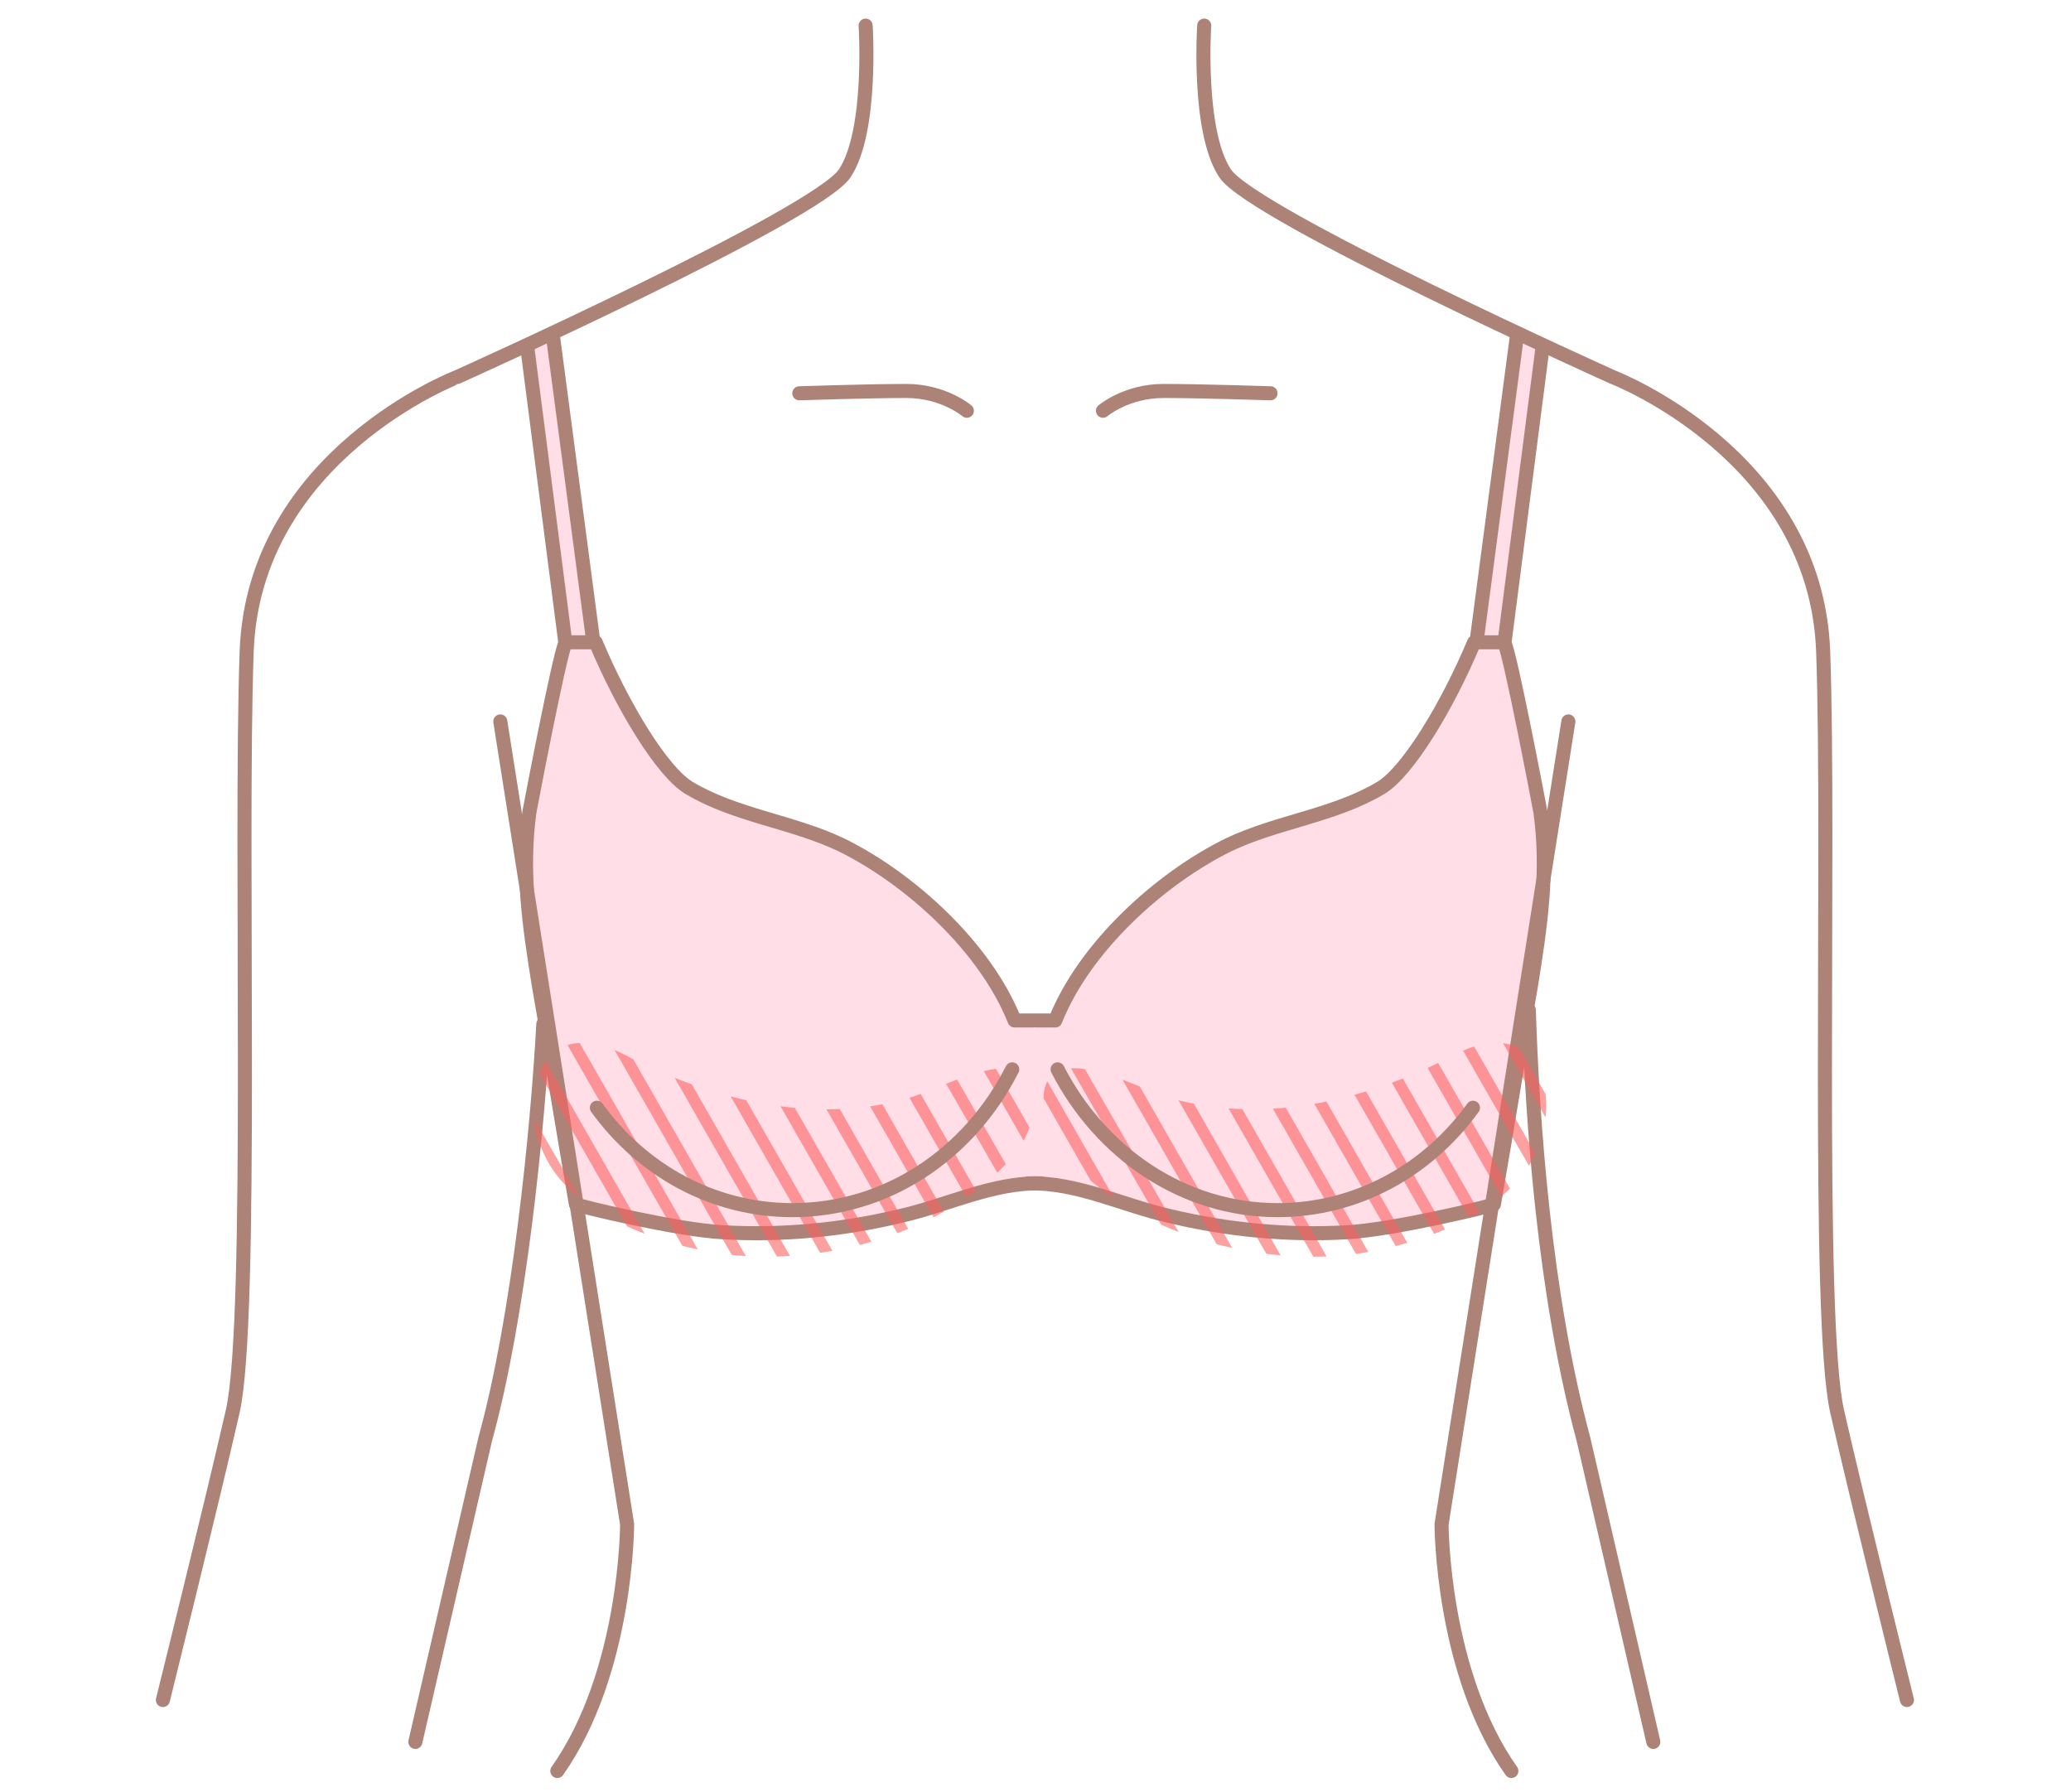 <svg xmlns="http://www.w3.org/2000/svg" xmlns:xlink="http://www.w3.org/1999/xlink" viewBox="0 0 178 154"><style>.st0{fill:#ffdee7}.st1{fill:#e2f3ff}.st2{fill:none;stroke:#ad8378;stroke-width:1.2}.st2,.st3,.st4{stroke-linecap:round;stroke-linejoin:round;stroke-miterlimit:10}.st3{stroke-width:1.2;fill:#fff;stroke:#ad8378}.st4{fill:none;stroke:#ceb5ae}.st5,.st6{fill:#ffdee7}.st5{stroke:#ad8378;stroke-width:1.2;stroke-linecap:round;stroke-linejoin:round;stroke-miterlimit:10}.st6{opacity:.7}.st7{fill:#fff}.st8{fill:#ffffe7}.st9{fill:#fff4e1}.st10{opacity:.7;fill:#e2f3ff}.st11{fill:#a4d8ff}.st12{fill:#ebf4ff}.st13{fill:#bfbdb6}.st14{fill:#fefef6}.st15{fill:#e7f4f6}.st16{fill:#e8e5ff}.st17{fill:#ffe5ff}.st18{fill:#f3f4ff}.st19{fill:#ffdff2}.st20{fill:#cdffe7}.st21{fill:#e9dff2}.st22{fill:#e9ffa8}.st23{fill:#e1fdff}.st24{fill:#ffffeb}.st25{fill:none;stroke:#ad8378;stroke-width:1.465;stroke-linecap:round;stroke-linejoin:round;stroke-miterlimit:10}.st26{fill:#ffebf2}.st27{stroke:#ad8378;stroke-width:1.014;stroke-linecap:round;stroke-linejoin:round;stroke-miterlimit:10}.st27,.st28{fill:none}.st29,.st30{fill:none;stroke:#ad8378;stroke-miterlimit:10}.st29{stroke-width:1.014}.st30{stroke-linecap:round;stroke-linejoin:round}.st31{fill:#fb6060}.st32{fill:none;stroke:#ad8378;stroke-linecap:round;stroke-linejoin:round;stroke-miterlimit:10}.st32,.st33{stroke-width:1.209}.st33,.st34,.st35,.st36{stroke-linecap:round;stroke-linejoin:round;stroke-miterlimit:10}.st33{fill:#fff;stroke:#fb6060}.st34,.st35{fill:none;stroke:#ad8378;stroke-width:1.21}.st35{fill:#fff;stroke:#fb6060}.st36{fill:#ffdee7;stroke:#ad8378;stroke-width:1.209}.st37{opacity:.6}.st38{clip-path:url(#SVGID_2_)}.st39{fill:none;stroke:#fb6060;stroke-miterlimit:10}.st40{clip-path:url(#SVGID_4_)}.st41{fill:none;stroke:#ad8378;stroke-width:1.268;stroke-linecap:round;stroke-linejoin:round;stroke-miterlimit:10}.st42{fill:#fff3f8}.st43,.st44,.st45{fill:none;stroke:#ad8378;stroke-width:1.268;stroke-miterlimit:10}.st44,.st45{stroke-width:1.116;stroke-linecap:round;stroke-linejoin:round}.st45{stroke-width:1.236}.st46{opacity:.7}.st47{clip-path:url(#SVGID_6_)}.st48{clip-path:url(#SVGID_8_)}.st49{stroke:#ad8378;stroke-width:1.116;stroke-miterlimit:10}.st49,.st50,.st51{fill:none}.st50,.st51,.st52{stroke-miterlimit:10}.st50,.st51,.st52{stroke:#fb6060;stroke-width:3.347;stroke-linecap:round;stroke-linejoin:round}.st51,.st52{stroke:#ad8378;stroke-width:1.278}.st52{fill:#fff}.st53{clip-path:url(#SVGID_10_)}.st54{clip-path:url(#SVGID_12_)}.st55{fill:none;stroke:#ad8378;stroke-linecap:round;stroke-linejoin:round;stroke-miterlimit:10}.st55,.st56{stroke-width:1.272}.st56,.st57,.st58{stroke:#ad8378;stroke-linecap:round;stroke-linejoin:round;stroke-miterlimit:10}.st56{fill:#fff}.st57,.st58{fill:none;stroke-width:1.251}.st58{fill:#fff}.st59{fill:#ad8378}.st60,.st61{fill:none;stroke:#ad8378;stroke-width:1.188;stroke-miterlimit:10}.st61{stroke-linejoin:round}.st61,.st62{stroke-linecap:round}.st62,.st63,.st64{fill:none;stroke:#ad8378;stroke-width:1.269;stroke-linejoin:round;stroke-miterlimit:10}.st64{stroke-width:1.274;stroke-linecap:round}.st65{fill:url(#SVGID_13_)}.st66{fill:url(#SVGID_14_)}.st67{fill:url(#SVGID_15_)}.st68{fill:url(#SVGID_16_)}.st69{fill:none;stroke-width:1.425;stroke-linecap:round;stroke-linejoin:round}.st69,.st70,.st71,.st72{stroke:#ad8378;stroke-miterlimit:10}.st70{stroke-width:1.416;fill:#ffdee7}.st71,.st72{fill:none}.st71{stroke-linejoin:round;stroke-width:1.425}.st72{stroke-width:1.472}.st72,.st73{stroke-linecap:round;stroke-linejoin:round}.st73,.st74{fill:none;stroke:#ad8378;stroke-width:.736;stroke-miterlimit:10}.st75{fill:#444}.st76{fill:#666}.st77,.st78{fill:none;stroke:#fb6060;stroke-width:.8;stroke-miterlimit:10}.st78{stroke:#231815;stroke-width:.4}.st79,.st80,.st81,.st82,.st83{fill:none;stroke:#ad8378;stroke-width:.736;stroke-linecap:round;stroke-linejoin:round}.st80{stroke-dasharray:5.642,2.821}.st81{stroke-dasharray:5.509,2.755}.st82{stroke-dasharray:5.489,2.745}.st83{stroke-dasharray:5.608,2.804}.st84,.st85{fill:none;stroke:#231815;stroke-width:.6;stroke-miterlimit:10}.st85{stroke:#444;stroke-width:.303}.st86{clip-path:url(#SVGID_18_)}.st87,.st88{stroke:#fb6060;stroke-width:1.209}.st87,.st88,.st89{fill:none;stroke-linecap:round;stroke-linejoin:round}.st88{stroke-dasharray:4.851,4.851}.st89{stroke:#ad8378;stroke-width:.736;stroke-miterlimit:10;stroke-dasharray:5.516,2.758}.st90{clip-path:url(#SVGID_20_)}.st91,.st92,.st93{fill:none;stroke:#fb6060;stroke-width:1.2;stroke-miterlimit:10}.st92,.st93{stroke:#ad8378;stroke-width:1.503;stroke-linejoin:round}.st93{stroke-linecap:round}.st94{clip-path:url(#SVGID_22_)}.st95{fill:none;stroke:#ad8378;stroke-width:1.188;stroke-linecap:round;stroke-linejoin:round;stroke-miterlimit:10}.st96{clip-path:url(#SVGID_24_)}.st97{clip-path:url(#SVGID_26_)}.st98{fill:none;stroke:#fff;stroke-width:1.091;stroke-linejoin:round;stroke-miterlimit:10}.st99{clip-path:url(#SVGID_28_)}.st100{fill:none;stroke:#fff;stroke-width:1.2;stroke-miterlimit:10}.st101{clip-path:url(#SVGID_30_)}.st102,.st103,.st104{fill:none;stroke:#fff;stroke-width:2;stroke-miterlimit:10}.st103{stroke-dasharray:2.928,2.928}.st104{stroke-dasharray:2.822,2.822}.st105{stroke:#fb6060;stroke-width:8.701}.st105,.st106,.st107,.st108{fill:none;stroke-miterlimit:10}.st106{stroke:#ad8378;stroke-linecap:round;stroke-linejoin:round}.st106,.st107{stroke-width:.926}.st107,.st108{stroke-linecap:round;stroke-linejoin:round}.st107,.st108{stroke:#ceb5ae}.st108{stroke-width:1.395}.st109{opacity:.5;fill:#e2f3ff}.st110{fill:#fff}.st110,.st111{stroke-linecap:round;stroke:#ad8378;stroke-width:1.2;stroke-miterlimit:10}.st111,.st112{fill:#ffdee7}.st112,.st113,.st114,.st115,.st116{stroke:#ad8378;stroke-width:1.2;stroke-miterlimit:10}.st113{fill:#fff}.st114{fill:none}.st115,.st116{fill:#ffffe7}.st116{stroke-linecap:round;stroke-linejoin:round}.st117,.st118{fill:none;stroke:#fb6060;stroke-width:3.648;stroke-miterlimit:10}.st118{fill:#f3f4ff;stroke:#ad8378;stroke-width:1.2}.st118,.st119,.st120,.st121{stroke-linecap:round;stroke-linejoin:round}.st119{stroke:#ad8378;stroke-width:1.2;stroke-miterlimit:10;fill:#ffffeb}.st120,.st121{fill:none}.st120{stroke:#ad8378;stroke-miterlimit:10;stroke-width:2}.st121{stroke-width:1.618}.st121,.st122,.st123{stroke:#ad8378;stroke-miterlimit:10}.st122{stroke-width:1.095;stroke-linecap:round;stroke-linejoin:round;fill:none}.st123{fill:#d8cff2}.st123,.st124,.st125{stroke-width:1.095;stroke-linecap:round;stroke-linejoin:round}.st124{stroke:#ad8378;stroke-miterlimit:10;fill:#ffdeff}.st125{fill:#fffff7}.st125,.st126,.st127{stroke:#ad8378;stroke-miterlimit:10}.st126,.st127,.st128{stroke-linecap:round;stroke-linejoin:round}.st126{stroke-width:1.2;fill:#ffebf2}.st127,.st128{fill:none}.st127{stroke-width:1.4}.st128{stroke-miterlimit:10}.st128,.st129,.st130{stroke:#ad8378;stroke-width:1.235}.st129,.st130,.st131,.st132{stroke-miterlimit:10}.st129{stroke-linecap:round;stroke-linejoin:round;fill:#e9dff2}.st130,.st131{fill:none}.st131{stroke:#fb6060;stroke-width:2.095}.st132{fill:#fff4e1;stroke:#ad8378;stroke-width:1.4;stroke-linecap:round;stroke-linejoin:round}.st133,.st134{fill:none;stroke:#fb6060;stroke-miterlimit:10}.st135,.st136{fill:none}.st135,.st136,.st137{stroke-miterlimit:10}.st133{stroke-linecap:round;stroke-linejoin:round;stroke-dasharray:4,2;stroke-width:.698}.st134{stroke-width:2.371}.st135{stroke-width:1.6}.st135,.st136,.st137{stroke:#ad8378;stroke-linecap:round;stroke-linejoin:round}.st136{stroke-width:.79}.st137{fill:#fff;stroke-width:1.156}.st138{stroke-width:1.504}.st138,.st139,.st140,.st141{fill:none;stroke:#231815;stroke-miterlimit:10}.st139{stroke-width:.917}.st140{stroke-width:.92}.st141{stroke-width:1.509}.st142{stroke-width:.637}.st142,.st143,.st144,.st145,.st146,.st147{fill:none;stroke:#000;stroke-miterlimit:10}.st143{stroke-width:.621}.st144{stroke-width:2.424}.st145{stroke-width:.851}.st146{stroke-width:1.2}.st147{stroke-width:1.774}.st148{stroke-width:1.8}.st148,.st149{fill:none;stroke:#000;stroke-miterlimit:10}.st150{fill:#231815}.st151{stroke:#000;stroke-width:.913}.st151,.st152,.st153{fill:none;stroke-miterlimit:10}.st152{stroke-width:1.192;stroke:#000}.st153{stroke:#231815}.st154{clip-path:url(#SVGID_32_)}.st155{clip-path:url(#SVGID_34_)}.st156,.st157{stroke-linejoin:round}.st156{stroke:#ad8378;stroke-linecap:round;stroke-miterlimit:10;fill:#f3f4ff;stroke-width:1.095}.st157{fill:#fff;stroke-width:1.4}.st157,.st158,.st159,.st160,.st161{stroke:#ad8378;stroke-linecap:round;stroke-miterlimit:10}.st158{stroke-width:1.41;stroke-linejoin:round;fill:#ffffeb}.st159,.st160,.st161{fill:none}.st159{stroke-linejoin:round;stroke-width:1.438}.st160{stroke-width:1.2}.st161{stroke-width:1.438;stroke-linejoin:round}</style><g id="line"><path class="st0" d="M48.6 55.3l-3.3-25.6 2.2-1L51 55.2"/><path class="st0" d="M88.8 87.7h-1.6c-2.5-6.3-9-12.2-14.9-15.1-4.2-2-9.1-2.5-13.1-4.9-2.3-1.4-5.7-7-8-12.5h-2.6c-.6 1.5-2.8 13-3.1 14.6-.7 5.1 0 9.8.8 14.8 1.1 6.3 2.1 12.6 3.2 18.9 0 .1 8.7 2.2 12.6 2.4 5.1.3 10.3-.2 15.3-1.4 4-.9 7.9-2.9 12.1-2.8m37.4-46.5l3.5-26.5 2.2 1-3.3 25.6"/><path class="st0" d="M87.2 87.7h3.6c2.5-6.3 9-12.2 14.9-15.1 4.2-2 9.1-2.5 13.1-4.9 2.3-1.4 5.7-7 8-12.5h2.6c.6 1.5 2.8 13 3.1 14.6.7 5.1 0 9.8-.8 14.8-1.1 6.3-2.1 12.6-3.2 18.9 0 .1-8.7 2.2-12.6 2.4-5.1.3-10.3-.2-15.3-1.4-4-.9-7.9-2.9-12.1-2.8"/><path class="st32" d="M74.4 2.2s.6 9.1-1.8 12.7-33.3 17.5-33.3 17.5S21.8 39.1 21.2 56c-.6 16.9.6 57.4-1.2 65.3s-6 24.8-6 24.8M46.7 88c-.5 9.2-2.1 25.2-5 35.7l-6 26"/><path class="st32" d="M43 62l10.9 69s0 12.7-6 21.2m55.6-150s-.6 9.1 1.8 12.7 33.3 17.5 33.3 17.5 17.5 6.7 18.1 23.6c.6 16.9-.6 57.4 1.2 65.3 1.8 7.9 6 24.8 6 24.8m-32.5-59.3c.3 9.4 1.3 24.3 4.7 36.9l6 26"/><path class="st32" d="M134.8 62l-10.9 69s0 12.7 6 21.2M94.8 35.3s2-1.7 5.2-1.7 9.2.2 9.2.2m-26.1 1.5s-2-1.7-5.2-1.7-9.2.2-9.2.2M51 55.2l-3.5-26.5m1.1 26.6l-3.3-25.6m43.5 58h-1.6c-2.5-6.3-9-12.2-14.9-15.1-4.2-2-9.1-2.5-13.1-4.9-2.3-1.4-5.7-7-8-12.5h-2.6c-.6 1.5-2.8 13-3.1 14.6-.7 5.1 0 9.8.8 14.8 1.1 6.3 2.1 12.6 3.2 18.9 0 .1 8.7 2.2 12.6 2.4 5.1.3 10.3-.2 15.3-1.4 4-.9 7.9-2.9 12.1-2.8"/><path class="st32" d="M126.9 55.2l3.5-26.5m-1.1 26.6l3.3-25.6m-43.5 58h1.6c2.5-6.3 9-12.2 14.9-15.1 4.2-2 9.1-2.5 13.1-4.9 2.3-1.4 5.7-7 8-12.5h2.6c.6 1.5 2.8 13 3.1 14.6.7 5.1 0 9.8-.8 14.8-1.1 6.3-2.1 12.6-3.2 18.9 0 .1-8.7 2.2-12.6 2.4-5.1.3-10.3-.2-15.3-1.4-4-.9-7.9-2.9-12.1-2.8"/><g class="st37"><defs><path id="SVGID_1_" class="st37" d="M48.1 101.3c-1.7-2-2.6-5-2.2-7.6.8-4.4 4.2-4.9 7.7-3.1 7.4 3.9 16.2 6.1 24.4 3.8 2.4-.7 6.7-3.1 9.3-2.5 3.1.8 1.3 5.7-.1 7.3-5.8 6.9-16.8 9.8-25.5 8.5-4.5-.7-10.4-2.7-13.6-6.4z"/></defs><clipPath id="SVGID_2_"><use xlink:href="#SVGID_1_" overflow="visible"/></clipPath><g class="st38"><path class="st39" d="M46.2 84.3l14.3 25M50 84.3l14.3 25m-25.8-25l14.4 25m-10.5-25l14.3 25m-2.9-25l14.3 25m-10.4-25l14.3 25m-10.5-25l14.3 25m-10.5-25l14.3 25m-10.4-25l14.3 25M73 84.3l14.3 25m-10.5-25l14.4 25m-10.5-25l14.3 25"/></g></g><g class="st37"><defs><path id="SVGID_3_" class="st37" d="M130.6 101.3c1.7-2 2.6-5 2.2-7.6-.8-4.4-4.2-4.9-7.7-3.1-7.4 3.9-16.2 6.1-24.4 3.8-2.4-.7-6.7-3.1-9.3-2.5-3.1.8-1.3 5.7.1 7.3 5.8 6.9 16.8 9.8 25.5 8.5 4.5-.7 10.4-2.7 13.6-6.4z"/></defs><clipPath id="SVGID_4_"><use xlink:href="#SVGID_3_" overflow="visible"/></clipPath><g class="st40"><path class="st39" d="M84.5 84.3l14.3 25m-10.5-25l14.4 25m-10.5-25l14.3 25M96 84.3l14.3 25m-10.4-25l14.3 25m-10.5-25l14.3 25m-10.5-25l14.3 25m-10.4-25l14.3 25m-10.5-25l14.3 25m-10.5-25l14.3 25m-10.4-25l14.3 25m-10.5-25l14.3 25"/></g></g><path class="st32" d="M87 91.9C83.3 99.2 76.2 104 68.1 104c-6.8 0-12.9-3.4-16.8-8.8m39.6-3.3c3.7 7.2 10.8 12.1 18.9 12.1 6.8 0 12.9-3.4 16.8-8.8"/></g></svg>